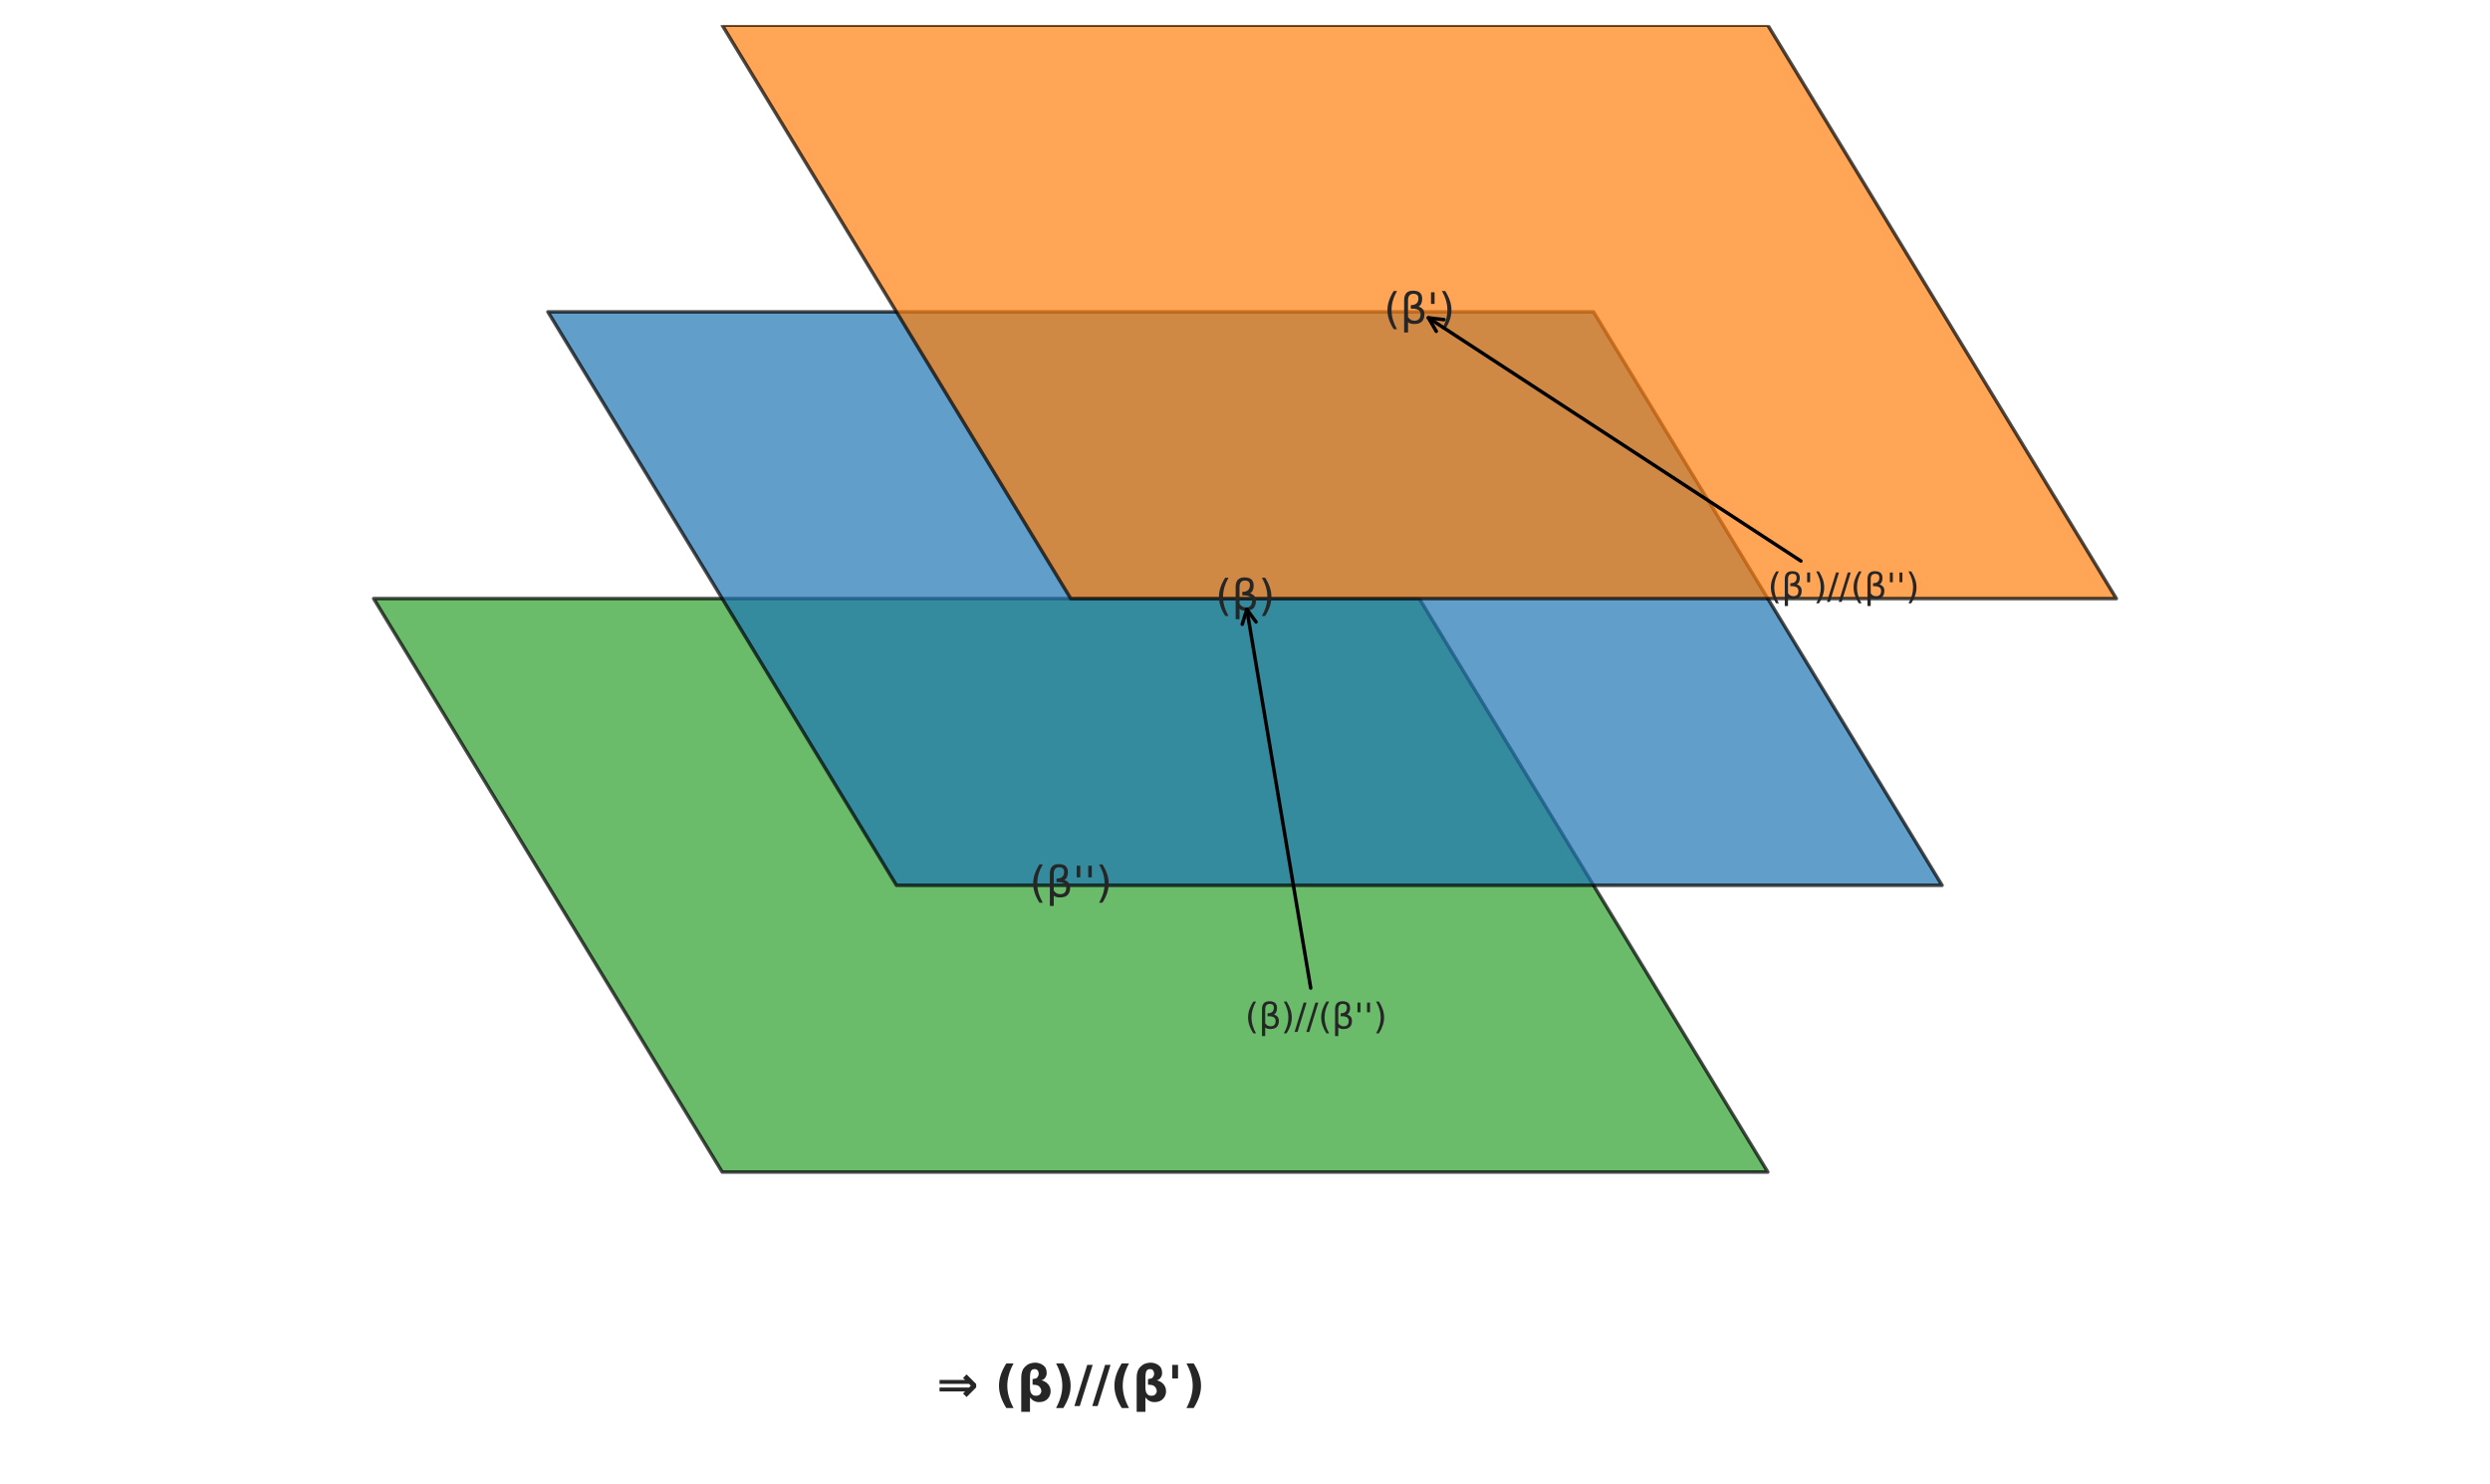 <?xml version="1.0" encoding="utf-8" standalone="no"?>
<!DOCTYPE svg PUBLIC "-//W3C//DTD SVG 1.1//EN"
  "http://www.w3.org/Graphics/SVG/1.1/DTD/svg11.dtd">
<svg xmlns:xlink="http://www.w3.org/1999/xlink" width="712.8pt" height="424.8pt" viewBox="0 0 712.8 424.8" xmlns="http://www.w3.org/2000/svg" version="1.1">
 <defs>
  <style type="text/css">*{stroke-linejoin: round; stroke-linecap: butt}</style>
 </defs>
 <g id="figure_1">
  <g id="patch_1">
   <path d="M 0 424.8 
L 712.8 424.8 
L 712.8 0 
L 0 0 
z
" style="fill: #ffffff"/>
  </g>
  <g id="axes_1">
   <g id="patch_2">
    <path d="M 206.743 335.52 
L 506.057 335.52 
L 406.286 171.36 
L 106.971 171.36 
z
" clip-path="url(#p044c572caf)" style="fill: #2ca02c; opacity: 0.7; stroke: #000000; stroke-linejoin: miter"/>
   </g>
   <g id="patch_3">
    <path d="M 256.629 253.44 
L 555.943 253.44 
L 456.171 89.28 
L 156.857 89.28 
z
" clip-path="url(#p044c572caf)" style="fill: #1f77b4; opacity: 0.7; stroke: #000000; stroke-linejoin: miter"/>
   </g>
   <g id="patch_4">
    <path d="M 306.514 171.36 
L 605.829 171.36 
L 506.057 7.2 
L 206.743 7.2 
z
" clip-path="url(#p044c572caf)" style="fill: #ff7f0e; opacity: 0.7; stroke: #000000; stroke-linejoin: miter"/>
   </g>
   <g id="text_1">
    <!-- (β'') -->
    <g style="fill: #262626" transform="translate(294.706 256.789) scale(0.12 -0.12)">
     <defs>
      <path id="DejaVuSans-28" d="M 1984 4856 
Q 1566 4138 1362 3434 
Q 1159 2731 1159 2009 
Q 1159 1288 1364 580 
Q 1569 -128 1984 -844 
L 1484 -844 
Q 1016 -109 783 600 
Q 550 1309 550 2009 
Q 550 2706 781 3412 
Q 1013 4119 1484 4856 
L 1984 4856 
z
" transform="scale(0.016)"/>
      <path id="DejaVuSans-3b2" d="M 1178 216 
L 1178 -1331 
L 600 -1331 
L 600 3478 
Q 600 4903 1931 4903 
Q 3288 4903 3288 3700 
Q 3288 2844 2750 2531 
Q 3625 2250 3625 1416 
Q 3625 -66 2119 -66 
Q 1456 -66 1178 216 
z
M 1178 966 
Q 1525 425 2141 425 
Q 3041 425 3041 1406 
Q 3041 2288 1591 2219 
L 1591 2750 
Q 2725 2750 2725 3750 
Q 2725 4434 1994 4434 
Q 1178 4434 1178 3459 
L 1178 966 
z
" transform="scale(0.016)"/>
      <path id="DejaVuSans-27" d="M 1147 4666 
L 1147 2931 
L 616 2931 
L 616 4666 
L 1147 4666 
z
" transform="scale(0.016)"/>
      <path id="DejaVuSans-29" d="M 513 4856 
L 1013 4856 
Q 1481 4119 1714 3412 
Q 1947 2706 1947 2009 
Q 1947 1309 1714 600 
Q 1481 -109 1013 -844 
L 513 -844 
Q 928 -128 1133 580 
Q 1338 1288 1338 2009 
Q 1338 2731 1133 3434 
Q 928 4138 513 4856 
z
" transform="scale(0.016)"/>
     </defs>
     <use xlink:href="#DejaVuSans-28"/>
     <use xlink:href="#DejaVuSans-3b2" transform="translate(39.014 0)"/>
     <use xlink:href="#DejaVuSans-27" transform="translate(102.832 0)"/>
     <use xlink:href="#DejaVuSans-27" transform="translate(130.322 0)"/>
     <use xlink:href="#DejaVuSans-29" transform="translate(157.812 0)"/>
    </g>
   </g>
   <g id="text_2">
    <!-- (β) -->
    <g style="fill: #262626" transform="translate(347.889 174.709) scale(0.12 -0.12)">
     <use xlink:href="#DejaVuSans-28"/>
     <use xlink:href="#DejaVuSans-3b2" transform="translate(39.014 0)"/>
     <use xlink:href="#DejaVuSans-29" transform="translate(102.832 0)"/>
    </g>
   </g>
   <g id="text_3">
    <!-- (β') -->
    <g style="fill: #262626" transform="translate(396.126 92.629) scale(0.12 -0.12)">
     <use xlink:href="#DejaVuSans-28"/>
     <use xlink:href="#DejaVuSans-3b2" transform="translate(39.014 0)"/>
     <use xlink:href="#DejaVuSans-27" transform="translate(102.832 0)"/>
     <use xlink:href="#DejaVuSans-29" transform="translate(130.322 0)"/>
    </g>
   </g>
   <g id="patch_5">
    <path d="M 375.21 282.849 
Q 365.971 228.089 356.918 174.432 
" style="fill: none; stroke: #000000; stroke-linecap: round"/>
    <path d="M 355.612 178.709 
L 356.918 174.432 
L 359.556 178.044 
" style="fill: none; stroke: #000000; stroke-linecap: round"/>
   </g>
   <g id="text_4">
    <!-- (β)//(β'') -->
    <g style="fill: #262626" transform="translate(356.4 294.48) scale(0.1 -0.1)">
     <defs>
      <path id="DejaVuSans-2f" d="M 1625 4666 
L 2156 4666 
L 531 -594 
L 0 -594 
L 1625 4666 
z
" transform="scale(0.016)"/>
     </defs>
     <use xlink:href="#DejaVuSans-28"/>
     <use xlink:href="#DejaVuSans-3b2" transform="translate(39.014 0)"/>
     <use xlink:href="#DejaVuSans-29" transform="translate(102.832 0)"/>
     <use xlink:href="#DejaVuSans-2f" transform="translate(141.846 0)"/>
     <use xlink:href="#DejaVuSans-2f" transform="translate(175.537 0)"/>
     <use xlink:href="#DejaVuSans-28" transform="translate(209.229 0)"/>
     <use xlink:href="#DejaVuSans-3b2" transform="translate(248.242 0)"/>
     <use xlink:href="#DejaVuSans-27" transform="translate(312.061 0)"/>
     <use xlink:href="#DejaVuSans-27" transform="translate(339.551 0)"/>
     <use xlink:href="#DejaVuSans-29" transform="translate(367.041 0)"/>
    </g>
   </g>
   <g id="patch_6">
    <path d="M 515.535 160.606 
Q 461.749 125.49 408.899 90.986 
" style="fill: none; stroke: #000000; stroke-linecap: round"/>
    <path d="M 411.155 94.847 
L 408.899 90.986 
L 413.342 91.498 
" style="fill: none; stroke: #000000; stroke-linecap: round"/>
   </g>
   <g id="text_5">
    <!-- (β')//(β'') -->
    <g style="fill: #262626" transform="translate(506.057 171.36) scale(0.1 -0.1)">
     <use xlink:href="#DejaVuSans-28"/>
     <use xlink:href="#DejaVuSans-3b2" transform="translate(39.014 0)"/>
     <use xlink:href="#DejaVuSans-27" transform="translate(102.832 0)"/>
     <use xlink:href="#DejaVuSans-29" transform="translate(130.322 0)"/>
     <use xlink:href="#DejaVuSans-2f" transform="translate(169.336 0)"/>
     <use xlink:href="#DejaVuSans-2f" transform="translate(203.027 0)"/>
     <use xlink:href="#DejaVuSans-28" transform="translate(236.719 0)"/>
     <use xlink:href="#DejaVuSans-3b2" transform="translate(275.732 0)"/>
     <use xlink:href="#DejaVuSans-27" transform="translate(339.551 0)"/>
     <use xlink:href="#DejaVuSans-27" transform="translate(367.041 0)"/>
     <use xlink:href="#DejaVuSans-29" transform="translate(394.531 0)"/>
    </g>
   </g>
   <g id="text_6">
    <!-- ⇒ (β)//(β') -->
    <g style="fill: #262626" transform="translate(268.137 401.184) scale(0.14 -0.14)">
     <defs>
      <path id="DejaVuSans-Bold-21d2" d="M 4128 1772 
L 4363 2006 
L 4128 2241 
L 366 2241 
L 366 2741 
L 3628 2741 
L 3369 3000 
L 3822 3453 
L 5050 2225 
L 5050 1788 
L 3822 559 
L 3369 1013 
L 3628 1272 
L 366 1272 
L 366 1772 
L 4128 1772 
z
" transform="scale(0.016)"/>
      <path id="DejaVuSans-Bold-20" transform="scale(0.016)"/>
      <path id="DejaVuSans-Bold-28" d="M 2413 -844 
L 1484 -844 
Q 1006 -72 778 623 
Q 550 1319 550 2003 
Q 550 2688 779 3389 
Q 1009 4091 1484 4856 
L 2413 4856 
Q 2013 4116 1813 3408 
Q 1613 2700 1613 2009 
Q 1613 1319 1811 609 
Q 2009 -100 2413 -844 
z
" transform="scale(0.016)"/>
      <path id="DejaVuSans-Bold-3b2" d="M 2575 3038 
Q 2772 3309 2772 3503 
Q 2772 3769 2648 3948 
Q 2525 4128 2241 4128 
Q 1900 4128 1778 3864 
Q 1656 3600 1656 3103 
L 1656 1747 
Q 1656 1250 1848 986 
Q 2041 722 2400 722 
Q 2800 722 2953 934 
Q 3106 1147 3106 1275 
Q 3106 1722 2738 1988 
Q 2538 2122 1988 2134 
L 1988 2847 
Q 2497 2925 2575 3038 
z
M 538 -1331 
L 538 3044 
Q 538 3922 969 4369 
Q 1325 4741 1672 4845 
Q 2019 4950 2259 4950 
Q 2500 4947 2538 4941 
Q 3178 4841 3538 4438 
Q 3788 4163 3788 3600 
Q 3788 3313 3616 3053 
Q 3406 2734 3094 2709 
Q 3556 2584 3844 2322 
Q 4294 1919 4294 1288 
Q 4294 731 3903 320 
Q 3513 -91 2809 -91 
Q 2106 -91 1656 506 
L 1656 -1331 
L 538 -1331 
z
" transform="scale(0.016)"/>
      <path id="DejaVuSans-Bold-29" d="M 513 -844 
Q 913 -100 1113 609 
Q 1313 1319 1313 2009 
Q 1313 2700 1113 3408 
Q 913 4116 513 4856 
L 1441 4856 
Q 1916 4091 2145 3389 
Q 2375 2688 2375 2003 
Q 2375 1319 2147 623 
Q 1919 -72 1441 -844 
L 513 -844 
z
" transform="scale(0.016)"/>
      <path id="DejaVuSans-Bold-2f" d="M 1644 4666 
L 2338 4666 
L 691 -594 
L 0 -594 
L 1644 4666 
z
" transform="scale(0.016)"/>
      <path id="DejaVuSans-Bold-27" d="M 1350 4666 
L 1350 2931 
L 609 2931 
L 609 4666 
L 1350 4666 
z
" transform="scale(0.016)"/>
     </defs>
     <use xlink:href="#DejaVuSans-Bold-21d2"/>
     <use xlink:href="#DejaVuSans-Bold-20" transform="translate(83.789 0)"/>
     <use xlink:href="#DejaVuSans-Bold-28" transform="translate(118.604 0)"/>
     <use xlink:href="#DejaVuSans-Bold-3b2" transform="translate(164.307 0)"/>
     <use xlink:href="#DejaVuSans-Bold-29" transform="translate(235.889 0)"/>
     <use xlink:href="#DejaVuSans-Bold-2f" transform="translate(281.592 0)"/>
     <use xlink:href="#DejaVuSans-Bold-2f" transform="translate(318.115 0)"/>
     <use xlink:href="#DejaVuSans-Bold-28" transform="translate(354.639 0)"/>
     <use xlink:href="#DejaVuSans-Bold-3b2" transform="translate(400.342 0)"/>
     <use xlink:href="#DejaVuSans-Bold-27" transform="translate(471.924 0)"/>
     <use xlink:href="#DejaVuSans-Bold-29" transform="translate(502.539 0)"/>
    </g>
   </g>
  </g>
 </g>
 <defs>
  <clipPath id="p044c572caf">
   <rect x="7.2" y="7.2" width="698.4" height="410.4"/>
  </clipPath>
 </defs>
</svg>
